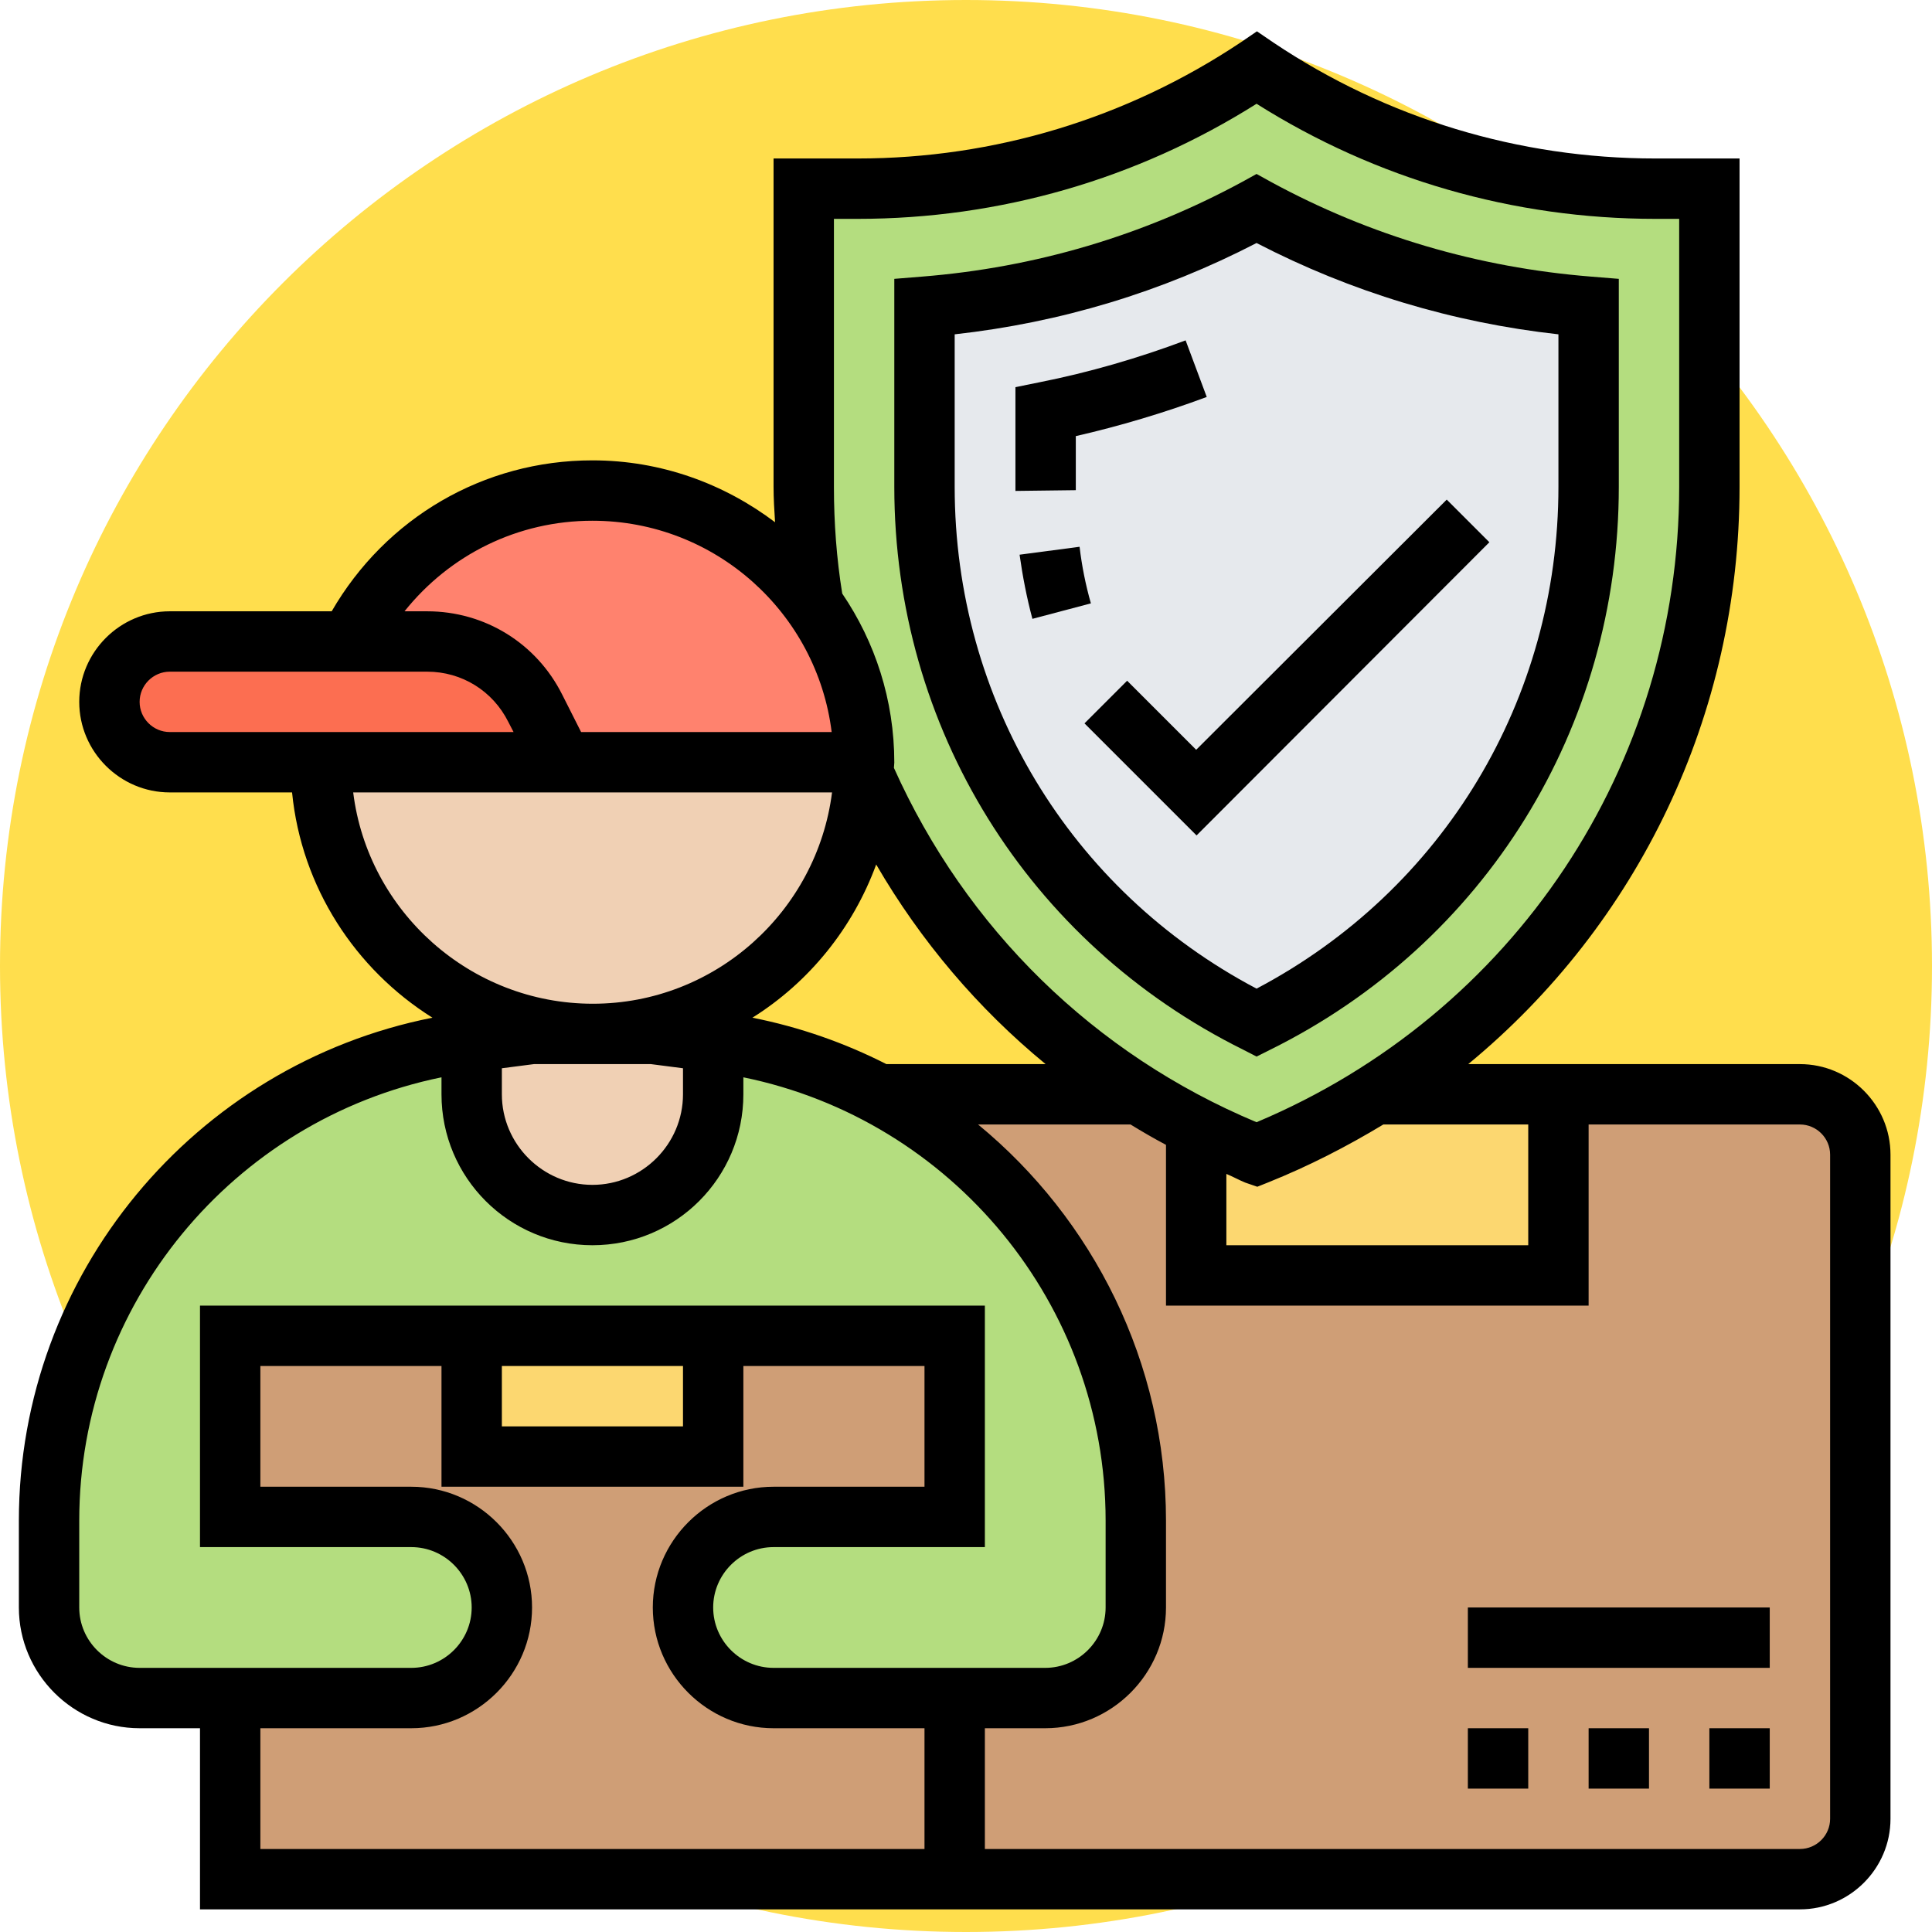 <?xml version="1.0" encoding="utf-8"?>
<!-- Generator: Adobe Illustrator 22.0.0, SVG Export Plug-In . SVG Version: 6.00 Build 0)  -->
<svg version="1.1" id="Layer_1" xmlns="http://www.w3.org/2000/svg" xmlns:xlink="http://www.w3.org/1999/xlink" x="0px" y="0px"
	 viewBox="0 0 512 512" style="enable-background:new 0 0 512 512;" xml:space="preserve">
<style type="text/css">
	.st0{fill:#FFDE4D;}
	.st1{fill:#CF9E76;}
	.st2{fill:#B4DD7F;}
	.st3{fill:#E6E9ED;}
	.st4{fill:#FF826E;}
	.st5{fill:#FC6E51;}
	.st6{fill:#F0D0B4;}
	.st7{fill:#FCD770;}
</style>
<path class="st0" d="M512,256c0,141.4-114.6,256-256,256S0,397.4,0,256S114.6,0,256,0S512,114.6,512,256z"/>
<path class="st1" d="M253,498h224c8.8,0,16-7.2,16-16V306c0-8.8-7.2-16-16-16H253V498z"/>
<path class="st2" d="M453,50v79c0,66-34.2,126.5-88.6,161c-9.8,6.2-20.2,11.5-31.1,15.9L333,306l-0.2-0.1
	c-5.4-2.2-10.6-4.6-15.8-7.2c-5.3-2.6-10.4-5.6-15.4-8.8c-32.4-20.4-57.6-50.1-72.7-84.6c0.1-1,0.1-2.2,0.1-3.3
	c0-15.6-5-30.2-13.5-41.9h0.1c-1.7-10.2-2.6-20.6-2.6-31V50h14.3c37.6,0,74.4-11.1,105.7-32c15.7,10.4,32.6,18.4,50.5,23.8
	c17.8,5.4,36.4,8.2,55.2,8.2L453,50z"/>
<path class="st3" d="M421,81.3V129c0,60.9-34.2,115.3-88,141.9c-53.9-26.7-88-81.1-88-141.9V81.3c30.9-2.4,60.8-11.3,88-26
	C360.2,70,390.1,78.9,421,81.3z"/>
<path class="st4" d="M229,202h-80l-7.1-14.3c-5.4-10.8-16.6-17.7-28.6-17.7H92.5c11.8-23.7,36.2-40,64.5-40
	c24.1,0,45.4,11.8,58.5,30.1C224,171.8,229,186.4,229,202z"/>
<path class="st5" d="M141.9,187.7L149,202H85H45c-8.8,0-16-7.2-16-16c0-4.4,1.8-8.4,4.7-11.3c2.9-3,6.9-4.7,11.3-4.7h47.5h20.7
	C125.3,170,136.4,176.9,141.9,187.7z"/>
<path class="st1" d="M61,354h192v144H61V354z"/>
<path class="st2" d="M301,403v23c0,13.3-10.7,24-24,24h-24h-48c-6.6,0-12.6-2.7-17-7s-7-10.3-7-17c0-13.3,10.7-24,24-24h48v-48h-64
	h-64H61v48h48c6.6,0,12.6,2.7,17,7s7,10.3,7,17c0,13.3-10.7,24-24,24H61H37c-13.3,0-24-10.7-24-24v-23c0-64.4,48-118.9,112-127v14
	c0,17.7,14.3,32,32,32c8.8,0,16.8-3.6,22.6-9.4c5.8-5.8,9.4-13.8,9.4-22.6v-14c15.8,2,30.7,6.9,44.2,14
	C273.9,311.7,301,354.5,301,403z"/>
<path class="st6" d="M189,276v14c0,8.8-3.6,16.8-9.4,22.6c-5.8,5.8-13.8,9.4-22.6,9.4c-17.7,0-32-14.3-32-32v-14h0.2l15.8-2h16h16
	l15.8,2H189z"/>
<path class="st6" d="M149,202h80c0,1.1,0,2.2-0.1,3.3c-1.8,38.2-33.3,68.7-71.9,68.7c-39.8,0-72-32.2-72-72H149z"/>
<path class="st7" d="M125,354h64v32h-64V354z"/>
<path class="st7" d="M413,290v48h-96v-39.3c5.1,2.6,10.3,5,15.8,7.2l0.2,0.1l0.2-0.1c11-4.4,21.4-9.8,31.1-15.9H413z"/>
<path d="M285,115.6c11.8-2.7,23.5-6.2,34.8-10.4l-5.6-15c-12.5,4.7-25.6,8.5-38.7,11.1l-6.4,1.3v27.5l16-0.2V115.6z"/>
<path d="M286.1,144.9l-15.9,2.1c0.8,5.7,1.9,11.4,3.4,17l15.5-4.1C287.7,155,286.7,150,286.1,144.9L286.1,144.9z"/>
<path d="M329.5,278.2l3.5,1.8l3.6-1.8C393.6,250,429,192.8,429,129V73.9l-7.4-0.6c-29.9-2.4-58.5-10.8-84.8-25.1l-3.8-2.1l-3.8,2.1
	c-26.4,14.3-54.9,22.7-84.8,25.1l-7.4,0.6V129C237,192.8,272.4,249.9,329.5,278.2z M253,88.6c28-3.1,54.9-11.2,80-24.2
	c25.1,13,52,21.1,80,24.2V129c0,56.3-30.5,106.9-80,133c-49.5-26.1-80-76.7-80-133V88.6z"/>
<path d="M394.7,143.7l-11.3-11.3L317,198.7l-18.3-18.3l-11.3,11.3l29.7,29.7L394.7,143.7z"/>
<path d="M477,282h-87.9C434,245,461,189.6,461,129V42h-22.3c-36.2,0-71.2-10.6-101.2-30.7l-4.4-3l-4.4,3
	C298.5,31.4,263.5,42,227.3,42H205v87c0,3.1,0.2,6.3,0.4,9.4C191.9,128.2,175.2,122,157,122c-28.9,0-54.8,15.3-69.1,40H45
	c-13.2,0-24,10.8-24,24s10.8,24,24,24h32.4c2.5,25.2,16.8,46.9,37.2,59.7C51.5,282.2,5,337.8,5,403v23c0,17.6,14.4,32,32,32h16v48
	h192.4H261h216c13.2,0,24-10.8,24-24V306C501,292.8,490.2,282,477,282z M405,298v32h-80v-18.9c1.7,0.7,3.3,1.6,5,2.3l3.2,1.1l3-1.2
	c10.7-4.3,20.8-9.5,30.4-15.3L405,298L405,298z M221,58h6.3c37.6,0,74-10.5,105.7-30.5c31.7,20,68.1,30.5,105.7,30.5h6.3v71
	c0,74-43.8,139.7-112,168.4c-43-18-77-51.3-96.1-93.9c0-0.5,0.1-0.9,0.1-1.4c0-16.6-5.1-32-13.8-44.8c-1.5-9.3-2.2-18.8-2.2-28.2
	L221,58z M199.4,269.7c15-9.4,26.6-23.7,32.8-40.6c11.8,20.3,27,38.2,44.9,52.9h-42.2C223.9,276.4,212,272.2,199.4,269.7
	L199.4,269.7z M133,283.1l8.5-1.1h31l8.5,1.1v6.9c0,13.2-10.8,24-24,24s-24-10.8-24-24V283.1z M157,138c32.6,0,59.5,24.5,63.4,56
	H154l-5-9.9c-6.8-13.6-20.5-22.1-35.8-22.1h-6C119.2,147,137.2,138,157,138z M37,186c0-4.4,3.6-8,8-8h68.2c9.2,0,17.4,5.1,21.5,13.3
	l1.4,2.7H45C40.6,194,37,190.4,37,186z M93.6,210h126.9c-4,31.5-30.9,56-63.4,56S97.5,241.5,93.6,210z M21,426v-23
	c0-57.3,40.7-106.2,96-117.5v4.5c0,22.1,17.9,40,40,40s40-17.9,40-40l0-4.5c55.3,11.3,96,60.2,96,117.5v23c0,8.8-7.2,16-16,16h-72
	c-8.8,0-16-7.2-16-16s7.2-16,16-16h56v-64H53v64h56c8.8,0,16,7.2,16,16s-7.2,16-16,16H37C28.2,442,21,434.8,21,426z M133,362h48v16
	h-48V362z M69,490v-32h40c17.6,0,32-14.4,32-32s-14.4-32-32-32H69v-32h48v32h80v-32h48v32h-40c-17.6,0-32,14.4-32,32s14.4,32,32,32
	h40v32H69z M485,482c0,4.4-3.6,8-8,8H261v-32h16c17.6,0,32-14.4,32-32v-23c0-41.9-19.3-79.9-49.8-105h40.4c3.1,1.9,6.2,3.7,9.4,5.4
	V346h112v-48h56c4.4,0,8,3.6,8,8V482z"/>
<path d="M389,458h16v16h-16V458z"/>
<path d="M421,458h16v16h-16V458z"/>
<path d="M453,458h16v16h-16V458z"/>
<path d="M389,426h80v16h-80V426z"/>
</svg>

